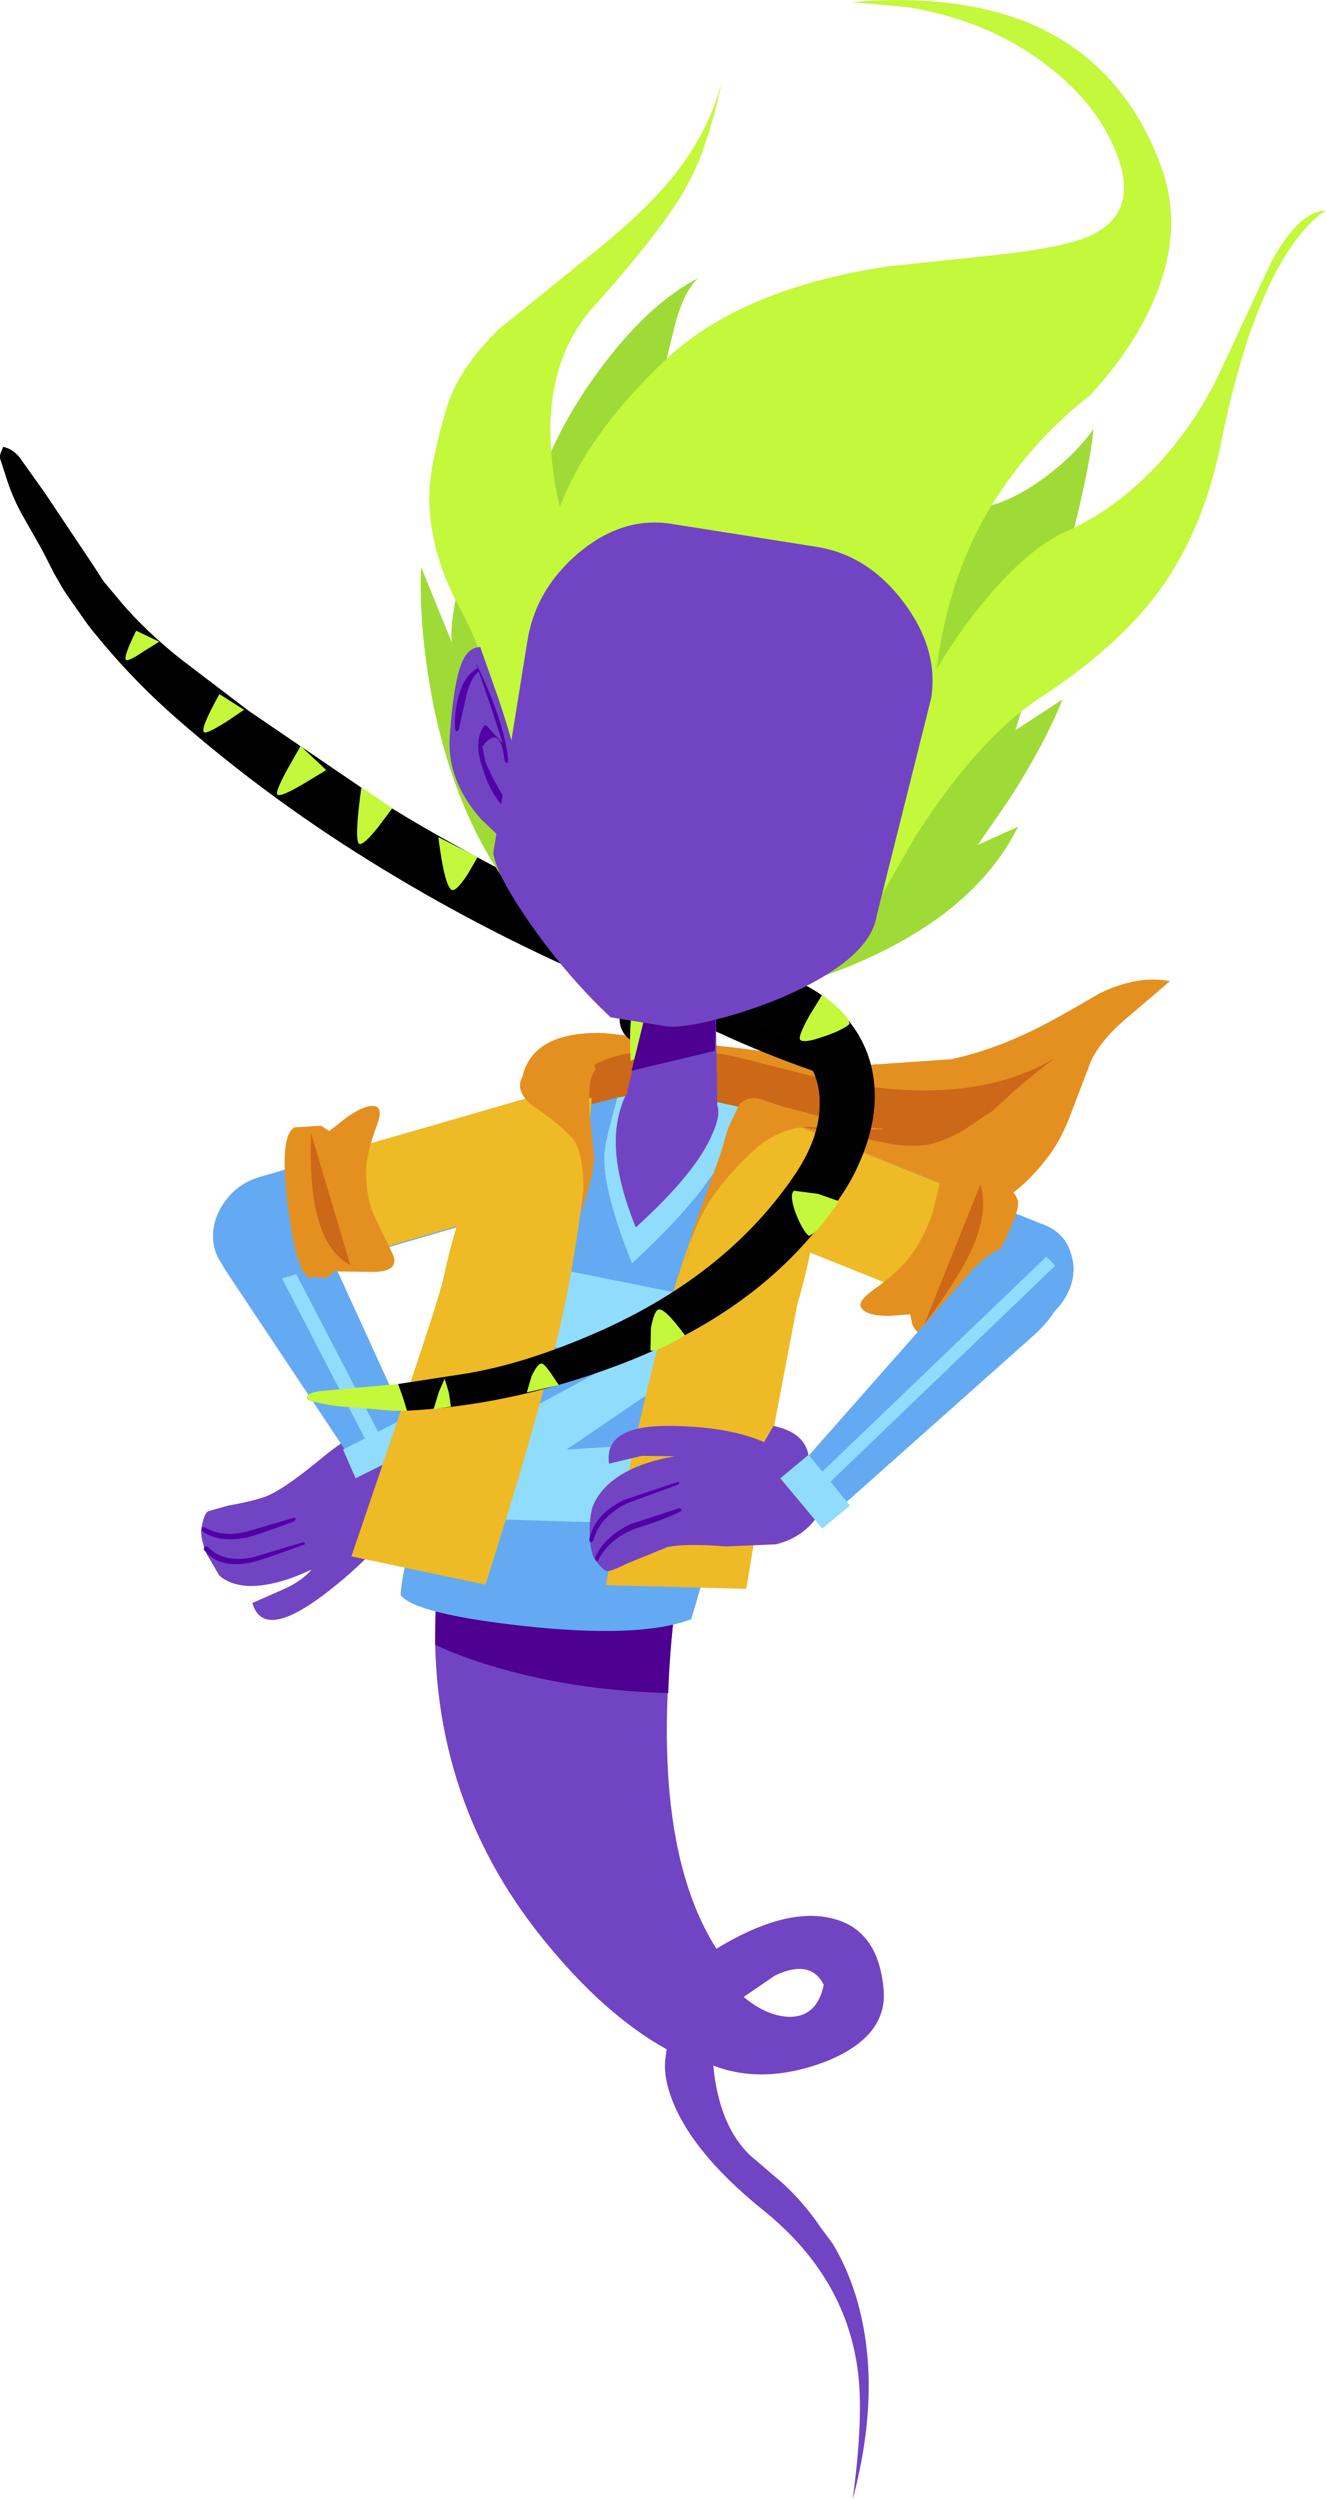 <?xml version="1.0" encoding="UTF-8" standalone="no"?>
<svg xmlns:xlink="http://www.w3.org/1999/xlink" height="238.6px" width="126.6px" xmlns="http://www.w3.org/2000/svg">
  <g transform="matrix(1.0, 0.0, 0.0, 1.0, 103.8, 228.55)">
    <path d="M-63.3 -87.2 Q-62.25 -84.9 -64.8 -82.15 -65.55 -82.45 -66.25 -82.9 -68.45 -79.7 -73.0 -76.25 -78.7 -72.0 -79.7 -75.55 L-76.75 -76.85 Q-74.95 -77.65 -74.05 -78.75 -76.55 -77.55 -78.7 -77.25 -81.35 -76.9 -82.85 -78.15 L-84.05 -80.2 Q-84.6 -81.5 -84.6 -82.4 -84.4 -83.95 -83.95 -84.3 L-82.0 -84.85 Q-79.2 -85.35 -78.1 -85.85 -76.4 -86.65 -73.3 -89.2 -70.85 -91.25 -69.15 -91.95 L-64.55 -92.05 -63.3 -87.2" fill="#7144c3" fill-rule="evenodd" stroke="none"/>
    <path d="M-75.7 -83.7 L-75.55 -83.55 -75.7 -83.35 Q-79.3 -82.0 -80.25 -81.8 -82.95 -81.25 -84.55 -82.45 L-84.55 -82.75 -84.3 -82.8 Q-82.55 -81.75 -80.1 -82.4 L-75.7 -83.7" fill="#5201a7" fill-rule="evenodd" stroke="none"/>
    <path d="M-74.85 -81.35 L-74.7 -81.3 Q-74.65 -81.1 -74.85 -81.1 -78.9 -79.6 -79.9 -79.4 -82.95 -78.8 -84.35 -80.65 L-84.3 -80.95 -84.0 -80.95 Q-82.55 -79.35 -79.7 -79.9 L-74.85 -81.35" fill="#5201a7" fill-rule="evenodd" stroke="none"/>
    <path d="M-63.7 -90.45 Q-63.85 -91.75 -65.0 -92.35 -66.1 -93.0 -67.45 -92.65 -68.75 -92.3 -69.55 -91.15 -70.4 -90.0 -70.2 -88.7 -70.0 -87.4 -68.9 -86.8 -67.85 -86.15 -66.5 -86.5 -65.15 -86.85 -64.3 -88.0 -63.55 -89.15 -63.7 -90.45" fill="#7144c3" fill-rule="evenodd" stroke="none"/>
    <path d="M-66.65 -89.2 Q-65.55 -89.9 -65.2 -91.0 -64.75 -92.2 -65.2 -93.25 L-73.85 -112.2 Q-75.0 -114.7 -76.95 -115.35 -78.75 -115.9 -80.75 -114.75 -82.75 -113.45 -83.2 -111.5 -83.65 -109.35 -82.1 -107.05 L-70.65 -89.85 Q-70.05 -88.9 -68.9 -88.75 -67.7 -88.55 -66.65 -89.2" fill="#63aaf2" fill-rule="evenodd" stroke="none"/>
    <path d="M-68.7 -90.75 L-67.5 -91.5 -79.7 -115.0 -80.9 -114.3 -68.7 -90.75" fill="#90dcfc" fill-rule="evenodd" stroke="none"/>
    <path d="M-69.85 -87.45 L-63.55 -90.6 -64.75 -93.4 -71.05 -90.2 -69.85 -87.45" fill="#90dcfc" fill-rule="evenodd" stroke="none"/>
    <path d="M-13.5 -111.9 Q-7.65 -112.85 -3.65 -118.25 -2.4 -119.9 -1.4 -122.65 L0.35 -127.25 Q1.35 -129.35 3.8 -131.4 L7.9 -134.9 Q4.85 -135.5 1.2 -133.75 -2.95 -131.3 -5.1 -130.25 -9.2 -128.25 -13.0 -127.45 L-21.05 -126.9 -33.55 -128.55 -46.1 -129.95 Q-52.5 -130.15 -53.8 -126.25 -54.15 -125.15 -53.65 -124.05 L-52.7 -122.0 -51.7 -121.45 Q-49.6 -117.25 -37.8 -115.45 L-30.9 -114.95 Q-26.9 -114.7 -24.2 -113.5 -18.5 -111.05 -13.5 -111.9" fill="#e49021" fill-rule="evenodd" stroke="none"/>
    <path d="M-4.85 -126.2 L-3.1 -127.55 Q-11.65 -122.45 -26.1 -125.8 L-33.0 -127.55 Q-36.95 -128.45 -40.2 -128.4 -43.65 -128.25 -45.75 -127.5 -49.3 -126.25 -48.2 -123.65 -46.85 -120.35 -38.7 -119.6 L-35.9 -119.2 Q-34.3 -119.2 -33.35 -119.9 -32.05 -121.05 -31.15 -121.25 L-28.7 -121.25 -22.05 -120.05 -18.7 -119.35 Q-16.75 -119.05 -15.2 -119.3 -13.75 -119.6 -12.0 -120.55 L-9.0 -122.55 -6.95 -124.45 -4.85 -126.2" fill="#cc6817" fill-rule="evenodd" stroke="none"/>
    <path d="M-25.15 -39.1 Q-25.8 -36.0 -28.5 -36.05 -30.65 -36.15 -32.8 -37.95 L-29.8 -40.0 Q-26.4 -41.6 -25.15 -39.1 M-38.15 -83.1 L-61.2 -83.1 -62.15 -76.25 Q-63.35 -57.5 -51.85 -43.35 -46.1 -36.25 -40.15 -32.95 L-40.3 -31.85 Q-40.4 -30.4 -39.85 -28.75 -38.1 -23.4 -31.0 -17.65 -23.5 -11.65 -22.05 -3.25 -21.2 1.3 -22.4 10.05 -19.45 -1.0 -22.15 -9.6 -23.0 -12.25 -24.3 -14.4 L-25.45 -15.95 Q-27.0 -18.25 -29.05 -20.15 L-32.15 -22.8 Q-35.15 -25.65 -35.7 -31.4 -30.9 -29.55 -25.05 -31.75 -18.95 -34.15 -19.45 -38.8 -20.0 -44.55 -24.6 -45.5 -29.0 -46.45 -35.4 -42.55 -43.2 -54.85 -38.15 -83.1" fill="#7144c3" fill-rule="evenodd" stroke="none"/>
    <path d="M-38.2 -82.75 L-39.4 -83.1 -61.2 -83.1 -62.15 -76.25 -62.25 -71.55 Q-59.6 -70.35 -56.9 -69.55 -49.1 -67.2 -40.0 -66.95 -39.75 -74.35 -38.2 -82.75" fill="#4e0190" fill-rule="evenodd" stroke="none"/>
    <path d="M-38.15 -83.1 L-39.4 -83.1 -38.2 -82.75 -38.15 -83.1" fill="#702faf" fill-rule="evenodd" stroke="none"/>
    <path d="M-56.2 -122.85 L-79.05 -116.2 Q-81.2 -115.55 -82.45 -113.7 -83.7 -111.85 -83.4 -109.8 -83.05 -107.75 -81.25 -106.8 -79.5 -105.8 -77.35 -106.4 L-54.55 -113.05 Q-52.35 -113.65 -51.1 -115.55 -49.85 -117.4 -50.25 -119.4 -50.55 -121.45 -52.3 -122.5 -54.05 -123.5 -56.2 -122.85" fill="#63aaf2" fill-rule="evenodd" stroke="none"/>
    <path d="M-75.15 -115.9 Q-76.25 -114.1 -75.9 -112.1 -75.55 -110.1 -74.0 -109.0 -72.45 -107.95 -70.65 -108.45 L-51.15 -114.15 Q-49.3 -114.7 -48.3 -116.45 -47.2 -118.3 -47.55 -120.3 -47.85 -122.35 -49.45 -123.4 -50.95 -124.5 -52.75 -123.95 L-72.3 -118.3 Q-74.15 -117.75 -75.15 -115.9" fill="#eeba25" fill-rule="evenodd" stroke="none"/>
    <path d="M-76.35 -113.7 Q-75.55 -107.3 -74.35 -106.65 L-72.6 -106.6 -71.85 -107.2 -67.9 -107.15 Q-65.55 -107.3 -66.35 -108.95 L-68.05 -112.45 Q-68.85 -114.3 -68.85 -116.6 -68.85 -118.35 -67.85 -121.05 -67.2 -122.75 -67.95 -122.95 -68.85 -123.2 -70.7 -121.9 L-72.35 -120.6 -73.15 -121.1 -75.65 -120.95 Q-77.15 -120.25 -76.35 -113.7" fill="#e49021" fill-rule="evenodd" stroke="none"/>
    <path d="M-74.1 -120.4 Q-74.25 -116.1 -73.7 -113.35 -72.85 -109.1 -70.35 -107.8 L-74.1 -120.4" fill="#cc6817" fill-rule="evenodd" stroke="none"/>
    <path d="M-27.2 -110.75 Q-25.95 -116.1 -27.8 -119.15 -29.3 -121.6 -33.25 -122.9 -33.1 -121.1 -34.6 -118.3 -37.15 -113.8 -43.45 -108.0 -46.15 -114.7 -46.1 -118.2 -46.1 -119.4 -44.85 -123.8 L-50.2 -122.4 Q-53.35 -121.25 -59.6 -100.4 -61.95 -92.7 -63.75 -85.15 -65.5 -78.1 -65.55 -76.3 -64.15 -74.5 -53.75 -73.35 -42.7 -72.15 -37.8 -74.0 L-33.3 -89.35 Q-28.55 -104.7 -27.2 -110.75" fill="#63aaf2" fill-rule="evenodd" stroke="none"/>
    <path d="M-34.6 -118.3 Q-33.1 -121.1 -33.25 -122.9 L-39.55 -124.3 -41.45 -124.3 -44.85 -123.8 Q-46.1 -119.4 -46.1 -118.2 -46.15 -114.7 -43.45 -108.0 -37.15 -113.8 -34.6 -118.3" fill="#90dcfc" fill-rule="evenodd" stroke="none"/>
    <path d="M-40.45 -83.05 L-60.15 -83.65 -57.95 -91.5 -43.8 -99.15 -54.65 -100.4 -52.6 -107.85 -35.15 -104.35 -37.15 -98.75 -49.7 -90.2 -39.0 -90.85 -40.45 -83.05" fill="#90dcfc" fill-rule="evenodd" stroke="none"/>
    <path d="M-35.75 -120.4 Q-34.95 -122.25 -35.35 -123.1 L-39.65 -123.85 -44.0 -124.1 Q-44.7 -122.8 -44.95 -120.8 -45.35 -116.95 -43.1 -111.4 -37.3 -116.65 -35.75 -120.4" fill="#7144c3" fill-rule="evenodd" stroke="none"/>
    <path d="M-48.3 -143.95 L-48.4 -143.8 -48.25 -143.75 -36.9 -144.45 -25.65 -144.2 -25.35 -144.4 -25.55 -144.65 -31.15 -145.05 -36.95 -144.95 -42.6 -144.8 -48.3 -143.95" fill="#5201a7" fill-rule="evenodd" stroke="none"/>
    <path d="M-32.55 -123.4 L-35.5 -116.55 Q-38.75 -108.4 -40.5 -101.85 -43.3 -91.4 -45.95 -77.25 L-32.55 -76.9 -30.45 -89.5 -27.7 -103.95 Q-25.95 -110.0 -25.85 -113.75 -25.8 -121.95 -32.55 -123.4" fill="#eeba25" fill-rule="evenodd" stroke="none"/>
    <path d="M-47.3 -123.75 Q-54.35 -123.95 -58.35 -116.2 -60.1 -112.85 -61.45 -106.6 -61.75 -105.0 -66.05 -92.35 L-70.25 -80.0 -57.45 -77.3 Q-53.0 -91.2 -50.4 -101.65 -48.85 -108.25 -47.9 -116.65 L-47.3 -123.75" fill="#eeba25" fill-rule="evenodd" stroke="none"/>
    <path d="M-46.95 -126.4 L-47.2 -128.1 Q-48.3 -128.8 -51.15 -127.65 -55.85 -125.75 -53.2 -123.2 -49.2 -120.45 -48.7 -119.2 -47.8 -116.65 -48.25 -113.2 L-48.3 -112.65 -47.65 -114.95 Q-47.0 -117.25 -47.1 -118.3 L-47.55 -122.75 Q-47.65 -125.8 -46.95 -126.4" fill="#e49021" fill-rule="evenodd" stroke="none"/>
    <path d="M-37.45 -138.0 L-30.3 -135.0 -28.55 -134.15 -27.0 -133.4 -24.65 -131.95 -23.15 -130.55 -22.5 -129.35 -22.25 -127.4 Q-22.2 -127.1 -22.4 -126.85 -23.3 -125.4 -25.25 -126.0 L-26.35 -126.4 Q-30.9 -128.0 -35.0 -129.9 L-45.45 -134.45 Q-56.75 -139.2 -67.25 -145.6 -77.8 -152.0 -86.85 -159.9 -91.55 -164.0 -95.4 -168.9 L-97.05 -171.25 -97.7 -172.2 -98.6 -173.75 -99.8 -176.1 -101.45 -179.0 Q-102.55 -180.9 -103.15 -182.8 L-103.7 -184.5 Q-103.9 -184.95 -103.7 -185.4 L-103.5 -185.9 Q-102.55 -185.7 -101.9 -184.85 L-99.55 -181.55 -94.9 -174.6 -93.9 -173.05 -91.8 -170.55 Q-88.95 -167.4 -85.5 -164.85 L-80.05 -160.7 -73.45 -156.2 -66.55 -151.5 Q-63.3 -149.5 -59.9 -147.65 -56.35 -145.65 -52.6 -143.85 L-46.0 -141.5 -37.45 -138.0" fill="#000000" fill-rule="evenodd" stroke="none"/>
    <path d="M-90.8 -168.35 L-88.6 -167.3 -90.05 -166.4 Q-91.45 -165.45 -91.75 -165.55 -92.1 -165.7 -90.8 -168.35" fill="#c3f83b" fill-rule="evenodd" stroke="none"/>
    <path d="M-82.85 -162.3 L-80.5 -160.8 -82.2 -159.65 Q-84.05 -158.5 -84.3 -158.65 -84.75 -158.9 -82.85 -162.3" fill="#c3f83b" fill-rule="evenodd" stroke="none"/>
    <path d="M-69.3 -153.4 L-66.35 -151.4 -67.7 -149.6 Q-69.1 -147.85 -69.5 -148.0 -70.0 -148.3 -69.3 -153.4" fill="#c3f83b" fill-rule="evenodd" stroke="none"/>
    <path d="M-75.1 -157.35 L-72.65 -155.05 -74.8 -153.75 Q-77.0 -152.45 -77.3 -152.7 -77.6 -152.85 -76.35 -155.15 L-75.1 -157.35" fill="#c3f83b" fill-rule="evenodd" stroke="none"/>
    <path d="M-59.15 -145.1 Q-60.25 -143.45 -60.65 -143.6 -61.35 -143.9 -61.95 -148.65 L-58.2 -146.75 -59.15 -145.1" fill="#c3f83b" fill-rule="evenodd" stroke="none"/>
    <path d="M-50.1 -143.0 L-45.65 -141.55 Q-49.0 -138.95 -49.75 -139.2 -50.3 -139.35 -50.25 -141.2 L-50.1 -143.0" fill="#c3f83b" fill-rule="evenodd" stroke="none"/>
    <path d="M-29.4 -110.3 L-9.05 -102.05 -5.05 -102.15 Q-3.0 -103.0 -1.95 -104.95 -0.9 -106.9 -1.55 -108.9 -2.1 -110.8 -4.0 -111.6 L-24.4 -119.75 Q-26.3 -120.6 -28.4 -119.75 -30.45 -118.9 -31.5 -116.95 -32.55 -114.95 -31.9 -113.05 -31.3 -111.1 -29.4 -110.3" fill="#63aaf2" fill-rule="evenodd" stroke="none"/>
    <path d="M-32.7 -111.5 L-16.0 -104.8 Q-14.45 -104.15 -12.6 -105.1 -10.8 -106.1 -9.75 -108.05 -8.65 -110.05 -9.05 -111.9 -9.4 -113.75 -10.95 -114.35 L-27.6 -121.05 Q-29.15 -121.75 -31.0 -120.8 -32.85 -119.8 -33.9 -117.85 -34.95 -115.85 -34.6 -114.0 -34.2 -112.15 -32.7 -111.5" fill="#eeba25" fill-rule="evenodd" stroke="none"/>
    <path d="M-8.8 -115.1 L-11.5 -117.6 Q-13.25 -118.85 -13.75 -116.9 L-14.75 -112.85 Q-15.4 -110.7 -16.85 -108.7 -18.0 -107.15 -20.4 -105.45 -22.0 -104.3 -21.55 -103.7 -21.05 -102.95 -18.9 -102.95 L-16.9 -103.1 -16.7 -102.15 Q-16.25 -101.05 -14.85 -100.8 -13.35 -100.45 -9.75 -106.65 -6.2 -112.8 -6.65 -114.05 -6.95 -114.95 -7.9 -115.15 L-8.8 -115.1" fill="#e49021" fill-rule="evenodd" stroke="none"/>
    <path d="M-15.55 -102.15 Q-12.75 -105.9 -11.35 -108.6 -9.3 -112.8 -10.2 -115.5 L-15.55 -102.15" fill="#cc6817" fill-rule="evenodd" stroke="none"/>
    <path d="M-26.55 -88.95 Q-26.55 -91.75 -29.95 -92.45 L-30.85 -90.9 Q-34.1 -92.35 -39.55 -92.45 -46.2 -92.6 -45.65 -88.85 L-42.5 -89.6 -39.35 -89.55 Q-42.1 -89.1 -44.05 -88.05 -46.5 -86.7 -47.25 -84.65 -47.55 -83.5 -47.5 -82.1 -47.45 -80.65 -47.1 -79.85 -46.25 -78.6 -45.75 -78.6 -45.4 -78.6 -43.85 -79.35 L-40.05 -80.9 Q-38.2 -81.25 -34.45 -80.95 L-29.7 -81.15 Q-27.0 -81.85 -25.65 -84.0 L-26.55 -88.95" fill="#7144c3" fill-rule="evenodd" stroke="none"/>
    <path d="M-38.8 -84.3 Q-38.7 -84.35 -38.75 -84.5 L-38.95 -84.6 -43.55 -83.1 Q-46.1 -81.9 -47.0 -79.85 L-46.9 -79.6 Q-46.7 -79.5 -46.65 -79.7 -45.6 -81.7 -43.15 -82.65 -40.25 -83.55 -38.8 -84.3" fill="#5201a7" fill-rule="evenodd" stroke="none"/>
    <path d="M-39.05 -86.85 L-38.95 -87.05 -39.1 -87.1 -44.2 -85.4 Q-47.1 -84.0 -47.55 -81.55 L-47.4 -81.3 -47.15 -81.5 Q-46.55 -83.8 -43.85 -85.1 L-39.05 -86.85" fill="#5201a7" fill-rule="evenodd" stroke="none"/>
    <path d="M-27.85 -87.0 Q-27.9 -85.85 -27.1 -85.05 -26.3 -84.3 -25.05 -84.35 -23.85 -84.4 -22.85 -85.3 L-5.15 -101.05 Q-2.75 -103.2 -2.35 -105.3 -2.05 -107.25 -3.5 -108.7 -5.0 -110.1 -7.05 -109.75 -9.2 -109.35 -11.3 -106.95 L-27.0 -89.15 Q-27.85 -88.2 -27.85 -87.0" fill="#63aaf2" fill-rule="evenodd" stroke="none"/>
    <path d="M-25.75 -87.65 L-24.9 -86.75 -3.05 -107.75 -3.9 -108.6 -25.75 -87.65" fill="#90dcfc" fill-rule="evenodd" stroke="none"/>
    <path d="M-26.6 -89.7 L-29.3 -87.45 -25.3 -82.65 -22.65 -84.85 -26.6 -89.7" fill="#90dcfc" fill-rule="evenodd" stroke="none"/>
    <path d="M-19.5 -120.85 Q-21.5 -120.85 -24.4 -121.7 L-29.1 -122.95 -31.2 -123.65 Q-32.4 -123.95 -33.2 -123.15 L-34.3 -120.85 -35.0 -118.45 -36.6 -114.0 -37.65 -111.05 -38.25 -108.1 Q-37.9 -110.95 -35.95 -114.05 -34.15 -116.7 -31.55 -119.0 -29.45 -120.8 -26.8 -121.0 L-21.9 -120.75 -19.65 -120.75 -19.5 -120.85" fill="#e49021" fill-rule="evenodd" stroke="none"/>
    <path d="M-65.8 -96.45 L-65.35 -95.2 -64.95 -93.9 Q-55.55 -94.4 -46.15 -97.75 -30.9 -103.1 -23.6 -114.25 -22.5 -115.85 -21.85 -117.35 -19.95 -121.5 -20.35 -125.25 -20.75 -129.05 -23.45 -131.9 -26.8 -135.5 -32.4 -136.0 -37.9 -136.55 -43.05 -133.7 -44.05 -133.15 -44.45 -132.15 -44.85 -131.15 -44.4 -130.2 -43.95 -129.3 -43.0 -129.05 -41.95 -128.8 -40.95 -129.35 -37.2 -131.45 -33.2 -130.95 -29.6 -130.45 -27.45 -128.15 -25.4 -126.0 -25.55 -122.95 -25.6 -119.95 -27.8 -116.6 -34.55 -106.5 -47.8 -100.95 -54.45 -98.15 -59.95 -97.35 L-65.8 -96.45" fill="#010101" fill-rule="evenodd" stroke="none"/>
    <path d="M-73.0 -95.8 Q-74.6 -95.65 -74.5 -95.05 -74.5 -94.8 -71.75 -94.35 L-66.3 -93.9 -64.95 -93.9 -65.35 -95.2 -65.8 -96.45 -73.0 -95.8" fill="#c3f83b" fill-rule="evenodd" stroke="none"/>
    <path d="M-25.3 -133.6 L-26.5 -131.65 Q-27.65 -129.6 -27.4 -129.3 -27.05 -128.95 -25.2 -129.6 -23.4 -130.2 -22.7 -130.8 -22.65 -131.55 -25.3 -133.6" fill="#c3f83b" fill-rule="evenodd" stroke="none"/>
    <path d="M-26.6 -110.6 Q-25.8 -110.75 -23.7 -113.9 L-25.7 -114.6 -28.0 -114.9 Q-28.45 -114.5 -27.85 -112.8 -27.2 -111.15 -26.6 -110.6" fill="#c3f83b" fill-rule="evenodd" stroke="none"/>
    <path d="M-40.95 -103.55 Q-41.35 -103.4 -41.65 -101.8 L-41.7 -99.65 Q-41.1 -99.45 -38.4 -101.1 -40.4 -103.8 -40.95 -103.55" fill="#c3f83b" fill-rule="evenodd" stroke="none"/>
    <path d="M-53.5 -95.65 L-50.45 -96.35 -51.15 -97.4 Q-51.9 -98.5 -52.15 -98.4 -52.5 -98.35 -53.05 -97.2 L-53.5 -95.65" fill="#c3f83b" fill-rule="evenodd" stroke="none"/>
    <path d="M-62.4 -94.05 L-60.75 -94.3 -60.95 -95.65 -61.35 -96.95 -61.9 -95.7 -62.4 -94.05" fill="#c3f83b" fill-rule="evenodd" stroke="none"/>
    <path d="M-43.6 -127.3 L-40.1 -128.8 Q-42.55 -132.4 -43.15 -132.25 -43.8 -132.05 -43.6 -127.3" fill="#c3f83b" fill-rule="evenodd" stroke="none"/>
    <path d="M-35.45 -131.4 L-42.1 -132.1 -44.5 -121.8 -35.3 -121.8 -35.45 -131.4" fill="#7144c3" fill-rule="evenodd" stroke="none"/>
    <path d="M-35.45 -131.4 L-42.1 -132.1 -43.5 -126.35 -35.55 -128.25 -35.45 -131.4" fill="#4e0190" fill-rule="evenodd" stroke="none"/>
    <path d="M-59.0 -176.5 Q-61.0 -169.55 -60.65 -167.2 L-63.6 -174.45 Q-63.85 -168.55 -62.4 -161.15 -59.3 -146.25 -50.2 -138.5 -45.85 -132.3 -39.85 -132.0 -36.9 -131.85 -34.75 -132.9 L-31.3 -133.6 Q-27.1 -134.6 -23.25 -136.1 -10.85 -141.05 -6.6 -149.65 L-10.45 -147.9 -7.45 -152.25 Q-4.1 -157.45 -2.35 -161.8 L-6.85 -158.85 -3.45 -170.05 Q0.1 -182.3 0.6 -187.6 -1.25 -185.0 -4.3 -182.8 -8.4 -179.85 -12.05 -179.9 -10.05 -184.3 -9.55 -190.4 -9.25 -193.45 -9.4 -195.65 L-26.05 -187.55 -21.75 -201.3 -29.8 -197.7 Q-38.35 -193.4 -41.3 -189.65 L-39.5 -196.95 Q-38.65 -200.6 -37.15 -202.0 -42.0 -199.5 -46.75 -193.0 -51.55 -186.4 -53.2 -179.65 L-55.55 -169.8 -56.2 -166.9 -56.95 -182.95 -59.0 -176.5" fill="#9fdb36" fill-rule="evenodd" stroke="none"/>
    <path d="M12.75 -193.2 Q10.2 -187.7 5.95 -183.4 2.15 -179.65 -1.85 -177.9 -5.45 -176.35 -9.55 -171.5 -13.6 -166.7 -16.7 -160.4 -19.3 -155.1 -20.55 -146.95 L-21.3 -139.9 -20.0 -142.45 -16.5 -148.55 Q-10.5 -158.0 -4.5 -161.95 2.95 -166.8 6.9 -172.2 11.2 -178.1 12.85 -186.65 15.5 -199.5 19.75 -205.4 21.0 -207.1 22.2 -208.05 L22.8 -208.45 Q20.3 -208.45 17.65 -203.7 L12.75 -193.2" fill="#c3f83b" fill-rule="evenodd" stroke="none"/>
    <path d="M-56.15 -197.15 Q-59.95 -193.45 -61.1 -189.8 -62.65 -184.6 -62.8 -181.75 -63.0 -176.2 -59.9 -170.5 -56.95 -165.05 -55.4 -157.3 L-54.45 -150.7 -50.55 -159.45 Q-46.7 -168.4 -46.8 -169.5 L-48.25 -173.35 Q-49.75 -177.55 -50.55 -181.05 -52.95 -192.65 -47.2 -199.2 -40.45 -206.7 -38.2 -210.85 -36.2 -214.45 -34.85 -220.85 -36.25 -215.45 -40.25 -210.85 -43.0 -207.65 -48.3 -203.5 L-56.15 -197.15" fill="#c3f83b" fill-rule="evenodd" stroke="none"/>
    <path d="M-5.75 -223.65 Q0.6 -219.55 2.8 -213.9 5.25 -207.65 -0.75 -205.65 -3.3 -204.8 -8.85 -204.2 L-19.2 -203.1 Q-32.9 -201.0 -40.05 -194.4 -47.75 -187.2 -50.45 -179.9 -51.7 -176.6 -52.65 -168.35 L-14.55 -163.0 Q-13.5 -174.8 -7.2 -183.15 -3.95 -187.55 0.2 -190.75 3.7 -194.5 5.65 -198.4 9.4 -205.75 7.2 -212.25 3.65 -222.45 -5.55 -226.35 -12.6 -229.2 -22.5 -228.35 L-17.0 -227.85 Q-10.45 -226.7 -5.75 -223.65" fill="#c3f83b" fill-rule="evenodd" stroke="none"/>
    <path d="M-57.95 -166.8 Q-59.2 -166.75 -59.8 -165.05 -60.5 -163.2 -60.85 -158.4 -61.2 -154.15 -57.9 -150.4 L-55.55 -148.15 -54.5 -147.45 -54.15 -149.35 Q-53.9 -151.65 -54.1 -153.9 -54.3 -156.1 -56.15 -161.7 L-57.95 -166.8" fill="#7144c3" fill-rule="evenodd" stroke="none"/>
    <path d="M-58.3 -165.15 L-58.35 -165.2 -56.9 -161.0 -55.8 -157.6 -55.9 -157.7 -57.35 -159.3 -57.55 -159.3 Q-58.65 -157.85 -57.7 -155.15 -57.0 -152.85 -55.55 -151.3 L-55.4 -151.25 -55.35 -151.4 Q-55.45 -152.05 -56.0 -152.95 L-56.8 -154.4 -57.45 -155.8 -57.75 -157.3 Q-56.3 -159.15 -55.8 -157.0 L-55.6 -155.85 -55.4 -155.7 Q-55.25 -155.7 -55.25 -155.85 L-55.35 -156.4 -55.35 -156.65 Q-55.95 -160.35 -58.3 -165.15" fill="#5201a7" fill-rule="evenodd" stroke="none"/>
    <path d="M-58.1 -164.45 L-58.05 -164.65 -58.25 -164.75 Q-59.45 -164.1 -60.0 -162.15 -60.45 -160.6 -60.35 -158.95 L-60.25 -158.75 Q-60.1 -158.75 -60.0 -158.9 L-59.35 -161.85 Q-58.95 -163.75 -58.1 -164.45" fill="#5201a7" fill-rule="evenodd" stroke="none"/>
    <path d="M-17.55 -171.1 Q-14.15 -166.6 -14.9 -161.9 L-20.1 -141.15 Q-20.75 -136.95 -29.25 -133.3 -32.5 -131.95 -35.8 -131.15 -38.85 -130.4 -40.2 -130.6 L-45.5 -131.45 Q-49.65 -135.35 -53.15 -140.35 -56.45 -145.1 -56.7 -147.15 L-53.45 -167.35 Q-52.7 -172.2 -48.65 -175.7 -44.4 -179.3 -39.7 -178.55 L-25.8 -176.35 Q-20.9 -175.55 -17.55 -171.1" fill="#7144c3" fill-rule="evenodd" stroke="none"/>
  </g>
</svg>
